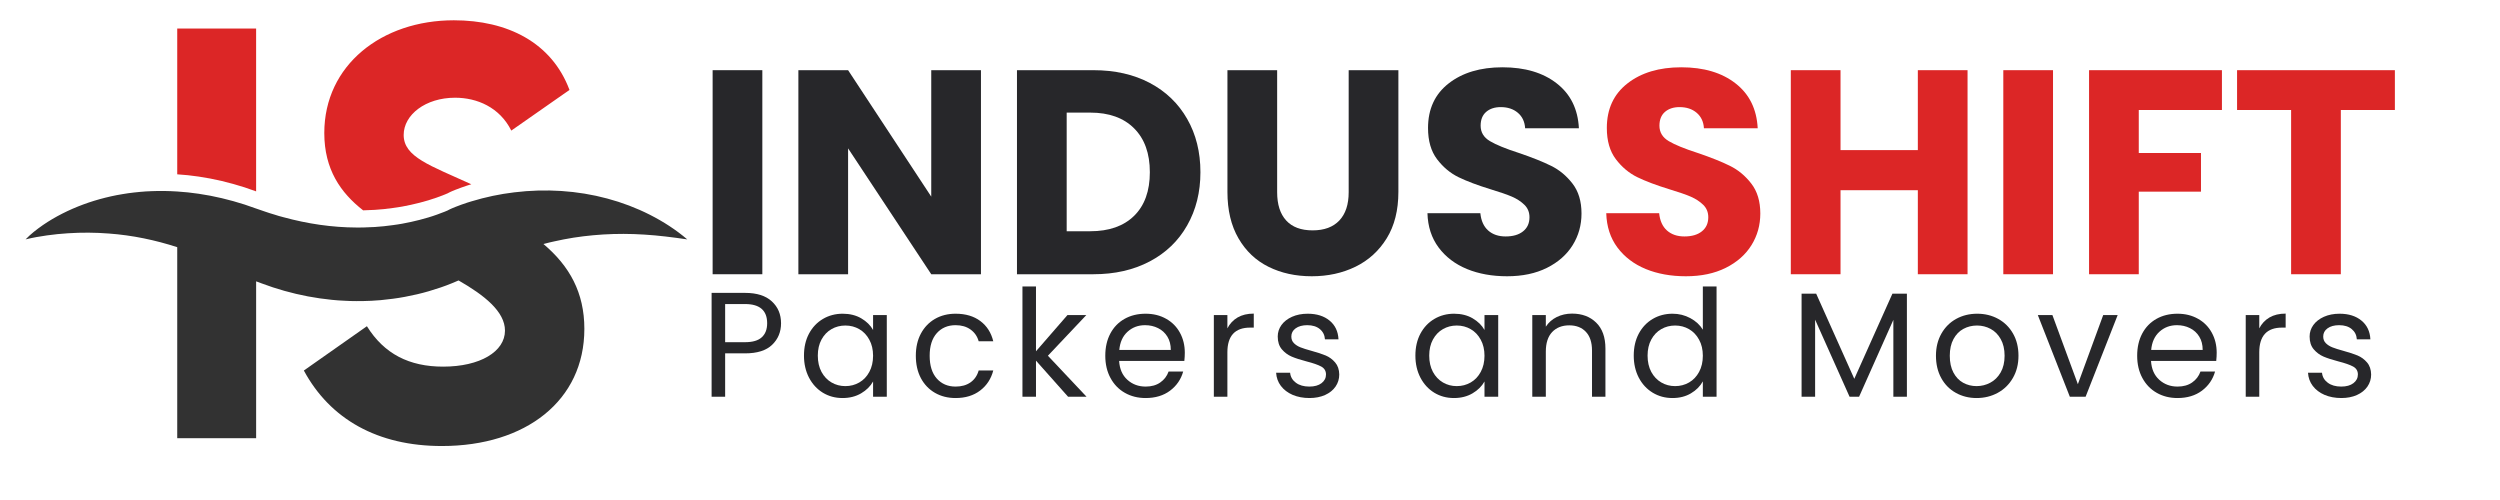 <?xml version="1.0" encoding="UTF-8"?> <svg xmlns="http://www.w3.org/2000/svg" xmlns:xlink="http://www.w3.org/1999/xlink" width="900" zoomAndPan="magnify" viewBox="0 0 675 135" height="180" preserveAspectRatio="xMidYMid meet" version="1.0"><defs><g></g><clipPath id="2c1d273ad7"><path d="M 47 5.289 L 154 5.289 L 154 57 L 47 57 Z M 47 5.289 " clip-rule="nonzero"></path></clipPath><clipPath id="af303bf1e8"><path d="M 6.91 51 L 185.586 51 L 185.586 120.684 L 6.91 120.684 Z M 6.91 51 " clip-rule="nonzero"></path></clipPath></defs><g clip-path="url(#2c1d273ad7)"><path fill="#dc2626" d="M 153.762 24.281 L 138.051 35.258 C 134.895 28.945 128.777 26.383 122.863 26.383 C 114.91 26.383 108.992 30.984 108.992 36.441 C 108.992 42.41 116.176 44.68 127.254 49.75 C 126.902 49.855 126.547 49.961 126.195 50.078 C 125.145 50.43 124.09 50.797 123.004 51.227 L 122.164 51.57 L 121.723 51.766 L 121.48 51.879 L 121.355 51.938 L 121.199 52.02 L 121.008 52.121 L 120.84 52.211 C 120.812 52.227 120.816 52.223 120.797 52.227 L 120.734 52.25 L 120.535 52.336 L 120.07 52.531 C 119.414 52.801 118.684 53.07 117.941 53.336 C 117.207 53.602 116.441 53.848 115.676 54.078 C 114.129 54.535 112.559 54.957 110.957 55.297 C 110.16 55.473 109.359 55.625 108.555 55.781 C 107.742 55.906 106.938 56.059 106.121 56.152 C 104.504 56.398 102.859 56.547 101.223 56.66 C 100.164 56.723 99.105 56.773 98.047 56.793 C 91.992 52.07 87.559 45.754 87.559 35.918 C 87.559 17.57 103.078 5.477 122.531 5.477 C 136.996 5.477 148.965 11.457 153.762 24.281 Z M 47.852 7.707 L 47.852 47.066 C 49.785 47.188 51.715 47.391 53.637 47.676 C 57.848 48.289 62 49.293 66.051 50.59 L 69.055 51.637 L 69.152 51.668 L 69.152 7.707 Z M 47.852 7.707 " fill-opacity="1" fill-rule="nonzero"></path></g><g clip-path="url(#af303bf1e8)"><path fill="#323232" d="M 185.559 64.637 C 181.594 64.055 177.762 63.57 173.984 63.34 C 170.211 63.098 166.504 63.09 162.879 63.309 C 159.25 63.535 155.695 63.957 152.227 64.633 C 151.359 64.816 150.496 64.973 149.641 65.176 L 148.359 65.465 L 147.086 65.793 L 146.73 65.883 C 153.762 71.824 157.777 78.98 157.777 88.801 C 157.777 108.133 141.996 120.426 119.312 120.426 C 101.957 120.426 89.137 113.191 82.039 100.043 L 99.066 88.078 C 103.73 95.574 110.504 98.992 119.645 98.992 C 129.637 98.992 136.344 94.922 136.344 89.266 C 136.344 84.133 130.789 79.715 123.809 75.719 C 123.238 75.969 122.672 76.207 122.098 76.445 C 120.023 77.301 117.918 78 115.789 78.625 C 113.66 79.25 111.504 79.738 109.336 80.145 C 107.168 80.559 104.977 80.82 102.785 81.039 L 101.141 81.152 L 100.312 81.211 L 97.84 81.293 C 97.289 81.309 96.738 81.301 96.195 81.297 C 95.645 81.289 95.094 81.289 94.543 81.273 L 92.898 81.195 C 91.797 81.16 90.707 81.059 89.613 80.957 C 87.438 80.734 85.27 80.43 83.125 80.023 C 78.84 79.207 74.656 78.027 70.633 76.512 L 69.156 75.961 L 69.156 118.316 L 47.852 118.316 L 47.852 66.738 C 41.965 64.828 35.805 63.52 29.379 63.051 C 25.77 62.77 22.082 62.738 18.34 62.984 C 16.465 63.098 14.574 63.293 12.672 63.559 C 10.762 63.82 8.852 64.164 6.91 64.633 C 8.293 63.176 9.91 61.945 11.57 60.781 C 13.242 59.625 15.008 58.598 16.832 57.668 C 20.488 55.816 24.398 54.379 28.449 53.371 C 29.461 53.098 30.484 52.91 31.512 52.691 C 32.031 52.578 32.543 52.504 33.062 52.418 C 33.578 52.336 34.098 52.242 34.617 52.172 C 35.141 52.109 35.664 52.035 36.184 51.977 C 36.707 51.914 37.234 51.848 37.758 51.816 C 38.809 51.734 39.863 51.629 40.922 51.613 C 43.223 51.516 45.539 51.555 47.848 51.703 C 49.781 51.824 51.711 52.027 53.629 52.312 C 57.844 52.926 61.996 53.93 66.047 55.227 L 69.051 56.273 L 69.148 56.305 L 71.586 57.141 C 72.398 57.441 73.223 57.672 74.043 57.922 L 75.266 58.305 L 76.496 58.637 C 83.062 60.438 89.691 61.406 96.281 61.43 C 96.871 61.441 97.453 61.438 98.039 61.422 C 99.102 61.402 100.156 61.352 101.215 61.289 C 102.852 61.172 104.488 61.023 106.113 60.781 C 106.93 60.688 107.734 60.535 108.547 60.406 C 109.352 60.25 110.152 60.098 110.949 59.926 C 112.547 59.586 114.121 59.164 115.668 58.707 C 116.438 58.473 117.203 58.23 117.934 57.961 C 118.676 57.703 119.406 57.434 120.062 57.16 L 120.527 56.965 L 120.727 56.879 L 120.789 56.855 C 120.805 56.852 120.801 56.852 120.832 56.836 L 121 56.75 L 121.191 56.648 L 121.348 56.566 L 121.469 56.508 L 121.715 56.395 L 122.156 56.199 L 122.992 55.855 C 124.082 55.426 125.129 55.055 126.188 54.703 C 126.539 54.594 126.895 54.484 127.246 54.379 C 131.094 53.207 134.949 52.398 138.84 51.934 C 147.316 50.895 155.91 51.438 163.953 53.602 C 167.973 54.676 171.844 56.152 175.477 57.992 C 179.113 59.84 182.516 62.035 185.559 64.637 Z M 185.559 64.637 " fill-opacity="1" fill-rule="nonzero"></path></g><g fill="#27272a" fill-opacity="1"><g transform="translate(187.55, 74.044)"><g><path d="M 18.281 -55.094 L 18.281 0 L 4.859 0 L 4.859 -55.094 Z M 18.281 -55.094 "></path></g></g></g><g fill="#27272a" fill-opacity="1"><g transform="translate(210.703, 74.044)"><g><path d="M 54.156 0 L 40.734 0 L 18.281 -33.984 L 18.281 0 L 4.859 0 L 4.859 -55.094 L 18.281 -55.094 L 40.734 -20.953 L 40.734 -55.094 L 54.156 -55.094 Z M 54.156 0 "></path></g></g></g><g fill="#27272a" fill-opacity="1"><g transform="translate(269.724, 74.044)"><g><path d="M 25.5 -55.094 C 31.312 -55.094 36.391 -53.941 40.734 -51.641 C 45.078 -49.336 48.438 -46.102 50.812 -41.938 C 53.195 -37.781 54.391 -32.984 54.391 -27.547 C 54.391 -22.16 53.195 -17.375 50.812 -13.188 C 48.438 -9 45.062 -5.754 40.688 -3.453 C 36.32 -1.148 31.258 0 25.5 0 L 4.859 0 L 4.859 -55.094 Z M 24.641 -11.609 C 29.711 -11.609 33.66 -12.992 36.484 -15.766 C 39.316 -18.547 40.734 -22.473 40.734 -27.547 C 40.734 -32.617 39.316 -36.566 36.484 -39.391 C 33.66 -42.223 29.711 -43.641 24.641 -43.641 L 18.281 -43.641 L 18.281 -11.609 Z M 24.641 -11.609 "></path></g></g></g><g fill="#27272a" fill-opacity="1"><g transform="translate(326.783, 74.044)"><g><path d="M 18.047 -55.094 L 18.047 -22.125 C 18.047 -18.832 18.859 -16.297 20.484 -14.516 C 22.109 -12.734 24.488 -11.844 27.625 -11.844 C 30.758 -11.844 33.164 -12.734 34.844 -14.516 C 36.52 -16.297 37.359 -18.832 37.359 -22.125 L 37.359 -55.094 L 50.781 -55.094 L 50.781 -22.219 C 50.781 -17.289 49.734 -13.125 47.641 -9.719 C 45.547 -6.32 42.734 -3.758 39.203 -2.031 C 35.672 -0.312 31.734 0.547 27.391 0.547 C 23.047 0.547 19.16 -0.301 15.734 -2 C 12.305 -3.695 9.598 -6.258 7.609 -9.688 C 5.617 -13.113 4.625 -17.289 4.625 -22.219 L 4.625 -55.094 Z M 18.047 -55.094 "></path></g></g></g><g fill="#27272a" fill-opacity="1"><g transform="translate(382.115, 74.044)"><g><path d="M 24.797 0.547 C 20.766 0.547 17.156 -0.102 13.969 -1.406 C 10.781 -2.719 8.227 -4.656 6.312 -7.219 C 4.406 -9.781 3.398 -12.867 3.297 -16.484 L 17.578 -16.484 C 17.785 -14.441 18.488 -12.883 19.688 -11.812 C 20.895 -10.738 22.469 -10.203 24.406 -10.203 C 26.395 -10.203 27.961 -10.66 29.109 -11.578 C 30.266 -12.492 30.844 -13.766 30.844 -15.391 C 30.844 -16.742 30.383 -17.863 29.469 -18.75 C 28.551 -19.645 27.426 -20.379 26.094 -20.953 C 24.758 -21.523 22.863 -22.18 20.406 -22.922 C 16.844 -24.016 13.938 -25.109 11.688 -26.203 C 9.438 -27.305 7.5 -28.93 5.875 -31.078 C 4.258 -33.223 3.453 -36.023 3.453 -39.484 C 3.453 -44.609 5.305 -48.617 9.016 -51.516 C 12.734 -54.422 17.578 -55.875 23.547 -55.875 C 29.617 -55.875 34.508 -54.422 38.219 -51.516 C 41.938 -48.617 43.926 -44.582 44.188 -39.406 L 29.672 -39.406 C 29.566 -41.176 28.91 -42.57 27.703 -43.594 C 26.504 -44.613 24.961 -45.125 23.078 -45.125 C 21.453 -45.125 20.141 -44.691 19.141 -43.828 C 18.148 -42.961 17.656 -41.723 17.656 -40.109 C 17.656 -38.328 18.492 -36.938 20.172 -35.938 C 21.848 -34.945 24.461 -33.879 28.016 -32.734 C 31.578 -31.523 34.469 -30.367 36.688 -29.266 C 38.914 -28.172 40.836 -26.578 42.453 -24.484 C 44.078 -22.391 44.891 -19.695 44.891 -16.406 C 44.891 -13.258 44.094 -10.406 42.5 -7.844 C 40.906 -5.281 38.586 -3.238 35.547 -1.719 C 32.516 -0.207 28.93 0.547 24.797 0.547 Z M 24.797 0.547 "></path></g></g></g><g fill="#dc2626" fill-opacity="1"><g transform="translate(430.392, 74.044)"><g><path d="M 24.797 0.547 C 20.766 0.547 17.156 -0.102 13.969 -1.406 C 10.781 -2.719 8.227 -4.656 6.312 -7.219 C 4.406 -9.781 3.398 -12.867 3.297 -16.484 L 17.578 -16.484 C 17.785 -14.441 18.488 -12.883 19.688 -11.812 C 20.895 -10.738 22.469 -10.203 24.406 -10.203 C 26.395 -10.203 27.961 -10.66 29.109 -11.578 C 30.266 -12.492 30.844 -13.766 30.844 -15.391 C 30.844 -16.742 30.383 -17.863 29.469 -18.75 C 28.551 -19.645 27.426 -20.379 26.094 -20.953 C 24.758 -21.523 22.863 -22.18 20.406 -22.922 C 16.844 -24.016 13.938 -25.109 11.688 -26.203 C 9.438 -27.305 7.5 -28.93 5.875 -31.078 C 4.258 -33.223 3.453 -36.023 3.453 -39.484 C 3.453 -44.609 5.305 -48.617 9.016 -51.516 C 12.734 -54.422 17.578 -55.875 23.547 -55.875 C 29.617 -55.875 34.508 -54.422 38.219 -51.516 C 41.938 -48.617 43.926 -44.582 44.188 -39.406 L 29.672 -39.406 C 29.566 -41.176 28.91 -42.57 27.703 -43.594 C 26.504 -44.613 24.961 -45.125 23.078 -45.125 C 21.453 -45.125 20.141 -44.691 19.141 -43.828 C 18.148 -42.961 17.656 -41.723 17.656 -40.109 C 17.656 -38.328 18.492 -36.938 20.172 -35.938 C 21.848 -34.945 24.461 -33.879 28.016 -32.734 C 31.578 -31.523 34.469 -30.367 36.688 -29.266 C 38.914 -28.172 40.836 -26.578 42.453 -24.484 C 44.078 -22.391 44.891 -19.695 44.891 -16.406 C 44.891 -13.258 44.094 -10.406 42.5 -7.844 C 40.906 -5.281 38.586 -3.238 35.547 -1.719 C 32.516 -0.207 28.93 0.547 24.797 0.547 Z M 24.797 0.547 "></path></g></g></g><g fill="#dc2626" fill-opacity="1"><g transform="translate(478.66, 74.044)"><g><path d="M 52.578 -55.094 L 52.578 0 L 39.156 0 L 39.156 -22.688 L 18.281 -22.688 L 18.281 0 L 4.859 0 L 4.859 -55.094 L 18.281 -55.094 L 18.281 -33.516 L 39.156 -33.516 L 39.156 -55.094 Z M 52.578 -55.094 "></path></g></g></g><g fill="#dc2626" fill-opacity="1"><g transform="translate(536.033, 74.044)"><g><path d="M 18.281 -55.094 L 18.281 0 L 4.859 0 L 4.859 -55.094 Z M 18.281 -55.094 "></path></g></g></g><g fill="#dc2626" fill-opacity="1"><g transform="translate(559.186, 74.044)"><g><path d="M 40.734 -55.094 L 40.734 -44.344 L 18.281 -44.344 L 18.281 -32.734 L 35.078 -32.734 L 35.078 -22.297 L 18.281 -22.297 L 18.281 0 L 4.859 0 L 4.859 -55.094 Z M 40.734 -55.094 "></path></g></g></g><g fill="#dc2626" fill-opacity="1"><g transform="translate(602.117, 74.044)"><g><path d="M 44.5 -55.094 L 44.5 -44.344 L 29.906 -44.344 L 29.906 0 L 16.484 0 L 16.484 -44.344 L 1.891 -44.344 L 1.891 -55.094 Z M 44.5 -55.094 "></path></g></g></g><g fill="#27272a" fill-opacity="1"><g transform="translate(189.039, 107.11)"><g><path d="M 21.844 -19.828 C 21.844 -17.492 21.039 -15.555 19.438 -14.016 C 17.844 -12.473 15.41 -11.703 12.141 -11.703 L 6.75 -11.703 L 6.75 0 L 3.094 0 L 3.094 -28.031 L 12.141 -28.031 C 15.305 -28.031 17.711 -27.266 19.359 -25.734 C 21.016 -24.211 21.844 -22.242 21.844 -19.828 Z M 12.141 -14.719 C 14.18 -14.719 15.68 -15.16 16.641 -16.047 C 17.609 -16.93 18.094 -18.191 18.094 -19.828 C 18.094 -23.285 16.109 -25.016 12.141 -25.016 L 6.75 -25.016 L 6.75 -14.719 Z M 12.141 -14.719 "></path></g></g></g><g fill="#27272a" fill-opacity="1"><g transform="translate(215.34, 107.11)"><g><path d="M 1.734 -11.094 C 1.734 -13.352 2.188 -15.332 3.094 -17.031 C 4.008 -18.738 5.266 -20.062 6.859 -21 C 8.453 -21.938 10.227 -22.406 12.188 -22.406 C 14.113 -22.406 15.785 -21.988 17.203 -21.156 C 18.629 -20.32 19.691 -19.273 20.391 -18.016 L 20.391 -22.047 L 24.094 -22.047 L 24.094 0 L 20.391 0 L 20.391 -4.109 C 19.672 -2.816 18.594 -1.75 17.156 -0.906 C 15.719 -0.062 14.047 0.359 12.141 0.359 C 10.18 0.359 8.41 -0.117 6.828 -1.078 C 5.254 -2.047 4.008 -3.398 3.094 -5.141 C 2.188 -6.891 1.734 -8.875 1.734 -11.094 Z M 20.391 -11.062 C 20.391 -12.719 20.051 -14.16 19.375 -15.391 C 18.707 -16.629 17.805 -17.578 16.672 -18.234 C 15.535 -18.891 14.281 -19.219 12.906 -19.219 C 11.539 -19.219 10.297 -18.895 9.172 -18.25 C 8.047 -17.613 7.145 -16.676 6.469 -15.438 C 5.801 -14.207 5.469 -12.758 5.469 -11.094 C 5.469 -9.406 5.801 -7.938 6.469 -6.688 C 7.145 -5.445 8.047 -4.5 9.172 -3.844 C 10.297 -3.188 11.539 -2.859 12.906 -2.859 C 14.281 -2.859 15.535 -3.188 16.672 -3.844 C 17.805 -4.5 18.707 -5.445 19.375 -6.688 C 20.051 -7.938 20.391 -9.395 20.391 -11.062 Z M 20.391 -11.062 "></path></g></g></g><g fill="#27272a" fill-opacity="1"><g transform="translate(245.541, 107.11)"><g><path d="M 1.734 -11.062 C 1.734 -13.344 2.188 -15.332 3.094 -17.031 C 4.008 -18.738 5.273 -20.062 6.891 -21 C 8.516 -21.938 10.375 -22.406 12.469 -22.406 C 15.176 -22.406 17.406 -21.742 19.156 -20.422 C 20.914 -19.109 22.078 -17.289 22.641 -14.969 L 18.703 -14.969 C 18.328 -16.301 17.594 -17.359 16.5 -18.141 C 15.414 -18.922 14.07 -19.312 12.469 -19.312 C 10.375 -19.312 8.68 -18.594 7.391 -17.156 C 6.109 -15.719 5.469 -13.688 5.469 -11.062 C 5.469 -8.406 6.109 -6.352 7.391 -4.906 C 8.68 -3.457 10.375 -2.734 12.469 -2.734 C 14.07 -2.734 15.41 -3.109 16.484 -3.859 C 17.555 -4.609 18.297 -5.68 18.703 -7.078 L 22.641 -7.078 C 22.055 -4.828 20.879 -3.023 19.109 -1.672 C 17.336 -0.316 15.125 0.359 12.469 0.359 C 10.375 0.359 8.516 -0.109 6.891 -1.047 C 5.273 -1.984 4.008 -3.305 3.094 -5.016 C 2.188 -6.734 1.734 -8.75 1.734 -11.062 Z M 1.734 -11.062 "></path></g></g></g><g fill="#27272a" fill-opacity="1"><g transform="translate(272.967, 107.11)"><g><path d="M 15.406 0 L 6.75 -9.734 L 6.75 0 L 3.094 0 L 3.094 -29.766 L 6.75 -29.766 L 6.75 -12.266 L 15.25 -22.047 L 20.344 -22.047 L 9.969 -11.062 L 20.391 0 Z M 15.406 0 "></path></g></g></g><g fill="#27272a" fill-opacity="1"><g transform="translate(296.694, 107.11)"><g><path d="M 23.203 -11.859 C 23.203 -11.16 23.16 -10.426 23.078 -9.656 L 5.469 -9.656 C 5.602 -7.477 6.348 -5.781 7.703 -4.562 C 9.055 -3.344 10.695 -2.734 12.625 -2.734 C 14.207 -2.734 15.523 -3.102 16.578 -3.844 C 17.641 -4.582 18.391 -5.566 18.828 -6.797 L 22.766 -6.797 C 22.172 -4.68 20.988 -2.957 19.219 -1.625 C 17.445 -0.301 15.25 0.359 12.625 0.359 C 10.531 0.359 8.66 -0.109 7.016 -1.047 C 5.367 -1.984 4.078 -3.316 3.141 -5.047 C 2.203 -6.773 1.734 -8.781 1.734 -11.062 C 1.734 -13.344 2.188 -15.336 3.094 -17.047 C 4.008 -18.766 5.289 -20.086 6.938 -21.016 C 8.582 -21.941 10.477 -22.406 12.625 -22.406 C 14.719 -22.406 16.566 -21.945 18.172 -21.031 C 19.785 -20.125 21.023 -18.867 21.891 -17.266 C 22.766 -15.672 23.203 -13.867 23.203 -11.859 Z M 19.422 -12.625 C 19.422 -14.02 19.113 -15.219 18.5 -16.219 C 17.883 -17.227 17.047 -17.992 15.984 -18.516 C 14.922 -19.047 13.75 -19.312 12.469 -19.312 C 10.613 -19.312 9.035 -18.719 7.734 -17.531 C 6.441 -16.352 5.703 -14.719 5.516 -12.625 Z M 19.422 -12.625 "></path></g></g></g><g fill="#27272a" fill-opacity="1"><g transform="translate(324.644, 107.11)"><g><path d="M 6.75 -18.453 C 7.395 -19.711 8.312 -20.691 9.5 -21.391 C 10.695 -22.086 12.156 -22.438 13.875 -22.438 L 13.875 -18.656 L 12.906 -18.656 C 8.801 -18.656 6.75 -16.43 6.75 -11.984 L 6.75 0 L 3.094 0 L 3.094 -22.047 L 6.75 -22.047 Z M 6.75 -18.453 "></path></g></g></g><g fill="#27272a" fill-opacity="1"><g transform="translate(342.66, 107.11)"><g><path d="M 10.906 0.359 C 9.207 0.359 7.688 0.07 6.344 -0.5 C 5.008 -1.082 3.953 -1.891 3.172 -2.922 C 2.398 -3.953 1.973 -5.133 1.891 -6.469 L 5.672 -6.469 C 5.773 -5.375 6.289 -4.477 7.219 -3.781 C 8.145 -3.082 9.359 -2.734 10.859 -2.734 C 12.254 -2.734 13.352 -3.039 14.156 -3.656 C 14.957 -4.27 15.359 -5.051 15.359 -6 C 15.359 -6.957 14.93 -7.672 14.078 -8.141 C 13.223 -8.609 11.895 -9.07 10.094 -9.531 C 8.457 -9.957 7.125 -10.391 6.094 -10.828 C 5.062 -11.273 4.176 -11.93 3.438 -12.797 C 2.695 -13.672 2.328 -14.82 2.328 -16.25 C 2.328 -17.375 2.66 -18.406 3.328 -19.344 C 4.004 -20.281 4.957 -21.023 6.188 -21.578 C 7.426 -22.129 8.836 -22.406 10.422 -22.406 C 12.859 -22.406 14.828 -21.785 16.328 -20.547 C 17.828 -19.316 18.629 -17.629 18.734 -15.484 L 15.078 -15.484 C 15.004 -16.641 14.539 -17.566 13.688 -18.266 C 12.844 -18.961 11.711 -19.312 10.297 -19.312 C 8.984 -19.312 7.938 -19.023 7.156 -18.453 C 6.383 -17.891 6 -17.156 6 -16.25 C 6 -15.52 6.234 -14.922 6.703 -14.453 C 7.172 -13.984 7.758 -13.609 8.469 -13.328 C 9.176 -13.047 10.16 -12.734 11.422 -12.391 C 13.004 -11.961 14.289 -11.539 15.281 -11.125 C 16.27 -10.707 17.117 -10.082 17.828 -9.25 C 18.547 -8.414 18.914 -7.332 18.938 -6 C 18.938 -4.789 18.602 -3.703 17.938 -2.734 C 17.27 -1.766 16.32 -1.004 15.094 -0.453 C 13.875 0.086 12.477 0.359 10.906 0.359 Z M 10.906 0.359 "></path></g></g></g><g fill="#27272a" fill-opacity="1"><g transform="translate(366.668, 107.11)"><g></g></g></g><g fill="#27272a" fill-opacity="1"><g transform="translate(380.422, 107.11)"><g><path d="M 1.734 -11.094 C 1.734 -13.352 2.188 -15.332 3.094 -17.031 C 4.008 -18.738 5.266 -20.062 6.859 -21 C 8.453 -21.938 10.227 -22.406 12.188 -22.406 C 14.113 -22.406 15.785 -21.988 17.203 -21.156 C 18.629 -20.32 19.691 -19.273 20.391 -18.016 L 20.391 -22.047 L 24.094 -22.047 L 24.094 0 L 20.391 0 L 20.391 -4.109 C 19.672 -2.816 18.594 -1.75 17.156 -0.906 C 15.719 -0.062 14.047 0.359 12.141 0.359 C 10.18 0.359 8.41 -0.117 6.828 -1.078 C 5.254 -2.047 4.008 -3.398 3.094 -5.141 C 2.188 -6.891 1.734 -8.875 1.734 -11.094 Z M 20.391 -11.062 C 20.391 -12.719 20.051 -14.16 19.375 -15.391 C 18.707 -16.629 17.805 -17.578 16.672 -18.234 C 15.535 -18.891 14.281 -19.219 12.906 -19.219 C 11.539 -19.219 10.297 -18.895 9.172 -18.25 C 8.047 -17.613 7.145 -16.676 6.469 -15.438 C 5.801 -14.207 5.469 -12.758 5.469 -11.094 C 5.469 -9.406 5.801 -7.938 6.469 -6.688 C 7.145 -5.445 8.047 -4.5 9.172 -3.844 C 10.297 -3.188 11.539 -2.859 12.906 -2.859 C 14.281 -2.859 15.535 -3.188 16.672 -3.844 C 17.805 -4.5 18.707 -5.445 19.375 -6.688 C 20.051 -7.938 20.391 -9.395 20.391 -11.062 Z M 20.391 -11.062 "></path></g></g></g><g fill="#27272a" fill-opacity="1"><g transform="translate(410.623, 107.11)"><g><path d="M 13.828 -22.438 C 16.516 -22.438 18.688 -21.625 20.344 -20 C 22.008 -18.383 22.844 -16.047 22.844 -12.984 L 22.844 0 L 19.219 0 L 19.219 -12.469 C 19.219 -14.664 18.664 -16.348 17.562 -17.516 C 16.469 -18.68 14.973 -19.266 13.078 -19.266 C 11.141 -19.266 9.598 -18.66 8.453 -17.453 C 7.316 -16.242 6.75 -14.488 6.75 -12.188 L 6.75 0 L 3.094 0 L 3.094 -22.047 L 6.75 -22.047 L 6.75 -18.906 C 7.477 -20.031 8.461 -20.898 9.703 -21.516 C 10.953 -22.129 12.328 -22.438 13.828 -22.438 Z M 13.828 -22.438 "></path></g></g></g><g fill="#27272a" fill-opacity="1"><g transform="translate(439.377, 107.11)"><g><path d="M 1.734 -11.094 C 1.734 -13.352 2.188 -15.332 3.094 -17.031 C 4.008 -18.738 5.266 -20.062 6.859 -21 C 8.453 -21.938 10.238 -22.406 12.219 -22.406 C 13.938 -22.406 15.531 -22.008 17 -21.219 C 18.477 -20.426 19.609 -19.383 20.391 -18.094 L 20.391 -29.766 L 24.094 -29.766 L 24.094 0 L 20.391 0 L 20.391 -4.141 C 19.672 -2.828 18.598 -1.75 17.172 -0.906 C 15.754 -0.062 14.094 0.359 12.188 0.359 C 10.227 0.359 8.453 -0.117 6.859 -1.078 C 5.266 -2.047 4.008 -3.398 3.094 -5.141 C 2.188 -6.891 1.734 -8.875 1.734 -11.094 Z M 20.391 -11.062 C 20.391 -12.719 20.051 -14.16 19.375 -15.391 C 18.707 -16.629 17.805 -17.578 16.672 -18.234 C 15.535 -18.891 14.281 -19.219 12.906 -19.219 C 11.539 -19.219 10.297 -18.895 9.172 -18.25 C 8.047 -17.613 7.145 -16.676 6.469 -15.438 C 5.801 -14.207 5.469 -12.758 5.469 -11.094 C 5.469 -9.406 5.801 -7.938 6.469 -6.688 C 7.145 -5.445 8.047 -4.5 9.172 -3.844 C 10.297 -3.188 11.539 -2.859 12.906 -2.859 C 14.281 -2.859 15.535 -3.188 16.672 -3.844 C 17.805 -4.5 18.707 -5.445 19.375 -6.688 C 20.051 -7.938 20.391 -9.395 20.391 -11.062 Z M 20.391 -11.062 "></path></g></g></g><g fill="#27272a" fill-opacity="1"><g transform="translate(469.578, 107.11)"><g></g></g></g><g fill="#27272a" fill-opacity="1"><g transform="translate(483.332, 107.11)"><g><path d="M 31.531 -27.828 L 31.531 0 L 27.875 0 L 27.875 -20.75 L 18.625 0 L 16.047 0 L 6.75 -20.797 L 6.75 0 L 3.094 0 L 3.094 -27.828 L 7.031 -27.828 L 17.328 -4.828 L 27.625 -27.828 Z M 31.531 -27.828 "></path></g></g></g><g fill="#27272a" fill-opacity="1"><g transform="translate(520.973, 107.11)"><g><path d="M 12.703 0.359 C 10.641 0.359 8.77 -0.109 7.094 -1.047 C 5.414 -1.984 4.102 -3.316 3.156 -5.047 C 2.207 -6.773 1.734 -8.781 1.734 -11.062 C 1.734 -13.312 2.223 -15.301 3.203 -17.031 C 4.18 -18.758 5.516 -20.086 7.203 -21.016 C 8.891 -21.941 10.781 -22.406 12.875 -22.406 C 14.957 -22.406 16.844 -21.941 18.531 -21.016 C 20.227 -20.086 21.566 -18.766 22.547 -17.047 C 23.523 -15.336 24.016 -13.344 24.016 -11.062 C 24.016 -8.781 23.508 -6.773 22.5 -5.047 C 21.5 -3.316 20.141 -1.984 18.422 -1.047 C 16.703 -0.109 14.797 0.359 12.703 0.359 Z M 12.703 -2.859 C 14.023 -2.859 15.258 -3.164 16.406 -3.781 C 17.562 -4.395 18.492 -5.316 19.203 -6.547 C 19.91 -7.785 20.266 -9.289 20.266 -11.062 C 20.266 -12.832 19.914 -14.332 19.219 -15.562 C 18.52 -16.801 17.609 -17.719 16.484 -18.312 C 15.359 -18.914 14.141 -19.219 12.828 -19.219 C 11.484 -19.219 10.254 -18.914 9.141 -18.312 C 8.035 -17.719 7.145 -16.801 6.469 -15.562 C 5.801 -14.332 5.469 -12.832 5.469 -11.062 C 5.469 -9.258 5.797 -7.742 6.453 -6.516 C 7.109 -5.285 7.984 -4.367 9.078 -3.766 C 10.18 -3.16 11.391 -2.859 12.703 -2.859 Z M 12.703 -2.859 "></path></g></g></g><g fill="#27272a" fill-opacity="1"><g transform="translate(549.726, 107.11)"><g><path d="M 11.297 -3.375 L 18.141 -22.047 L 22.047 -22.047 L 13.391 0 L 9.125 0 L 0.484 -22.047 L 4.422 -22.047 Z M 11.297 -3.375 "></path></g></g></g><g fill="#27272a" fill-opacity="1"><g transform="translate(575.303, 107.11)"><g><path d="M 23.203 -11.859 C 23.203 -11.16 23.16 -10.426 23.078 -9.656 L 5.469 -9.656 C 5.602 -7.477 6.348 -5.781 7.703 -4.562 C 9.055 -3.344 10.695 -2.734 12.625 -2.734 C 14.207 -2.734 15.523 -3.102 16.578 -3.844 C 17.641 -4.582 18.391 -5.566 18.828 -6.797 L 22.766 -6.797 C 22.172 -4.68 20.988 -2.957 19.219 -1.625 C 17.445 -0.301 15.25 0.359 12.625 0.359 C 10.531 0.359 8.66 -0.109 7.016 -1.047 C 5.367 -1.984 4.078 -3.316 3.141 -5.047 C 2.203 -6.773 1.734 -8.781 1.734 -11.062 C 1.734 -13.344 2.188 -15.336 3.094 -17.047 C 4.008 -18.766 5.289 -20.086 6.938 -21.016 C 8.582 -21.941 10.477 -22.406 12.625 -22.406 C 14.719 -22.406 16.566 -21.945 18.172 -21.031 C 19.785 -20.125 21.023 -18.867 21.891 -17.266 C 22.766 -15.672 23.203 -13.867 23.203 -11.859 Z M 19.422 -12.625 C 19.422 -14.02 19.113 -15.219 18.5 -16.219 C 17.883 -17.227 17.047 -17.992 15.984 -18.516 C 14.922 -19.047 13.75 -19.312 12.469 -19.312 C 10.613 -19.312 9.035 -18.719 7.734 -17.531 C 6.441 -16.352 5.703 -14.719 5.516 -12.625 Z M 19.422 -12.625 "></path></g></g></g><g fill="#27272a" fill-opacity="1"><g transform="translate(603.252, 107.11)"><g><path d="M 6.75 -18.453 C 7.395 -19.711 8.312 -20.691 9.5 -21.391 C 10.695 -22.086 12.156 -22.438 13.875 -22.438 L 13.875 -18.656 L 12.906 -18.656 C 8.801 -18.656 6.75 -16.43 6.75 -11.984 L 6.75 0 L 3.094 0 L 3.094 -22.047 L 6.75 -22.047 Z M 6.75 -18.453 "></path></g></g></g><g fill="#27272a" fill-opacity="1"><g transform="translate(621.269, 107.11)"><g><path d="M 10.906 0.359 C 9.207 0.359 7.688 0.07 6.344 -0.5 C 5.008 -1.082 3.953 -1.891 3.172 -2.922 C 2.398 -3.953 1.973 -5.133 1.891 -6.469 L 5.672 -6.469 C 5.773 -5.375 6.289 -4.477 7.219 -3.781 C 8.145 -3.082 9.359 -2.734 10.859 -2.734 C 12.254 -2.734 13.352 -3.039 14.156 -3.656 C 14.957 -4.27 15.359 -5.051 15.359 -6 C 15.359 -6.957 14.93 -7.672 14.078 -8.141 C 13.223 -8.609 11.895 -9.07 10.094 -9.531 C 8.457 -9.957 7.125 -10.391 6.094 -10.828 C 5.062 -11.273 4.176 -11.93 3.438 -12.797 C 2.695 -13.672 2.328 -14.82 2.328 -16.25 C 2.328 -17.375 2.66 -18.406 3.328 -19.344 C 4.004 -20.281 4.957 -21.023 6.188 -21.578 C 7.426 -22.129 8.836 -22.406 10.422 -22.406 C 12.859 -22.406 14.828 -21.785 16.328 -20.547 C 17.828 -19.316 18.629 -17.629 18.734 -15.484 L 15.078 -15.484 C 15.004 -16.641 14.539 -17.566 13.688 -18.266 C 12.844 -18.961 11.711 -19.312 10.297 -19.312 C 8.984 -19.312 7.938 -19.023 7.156 -18.453 C 6.383 -17.891 6 -17.156 6 -16.25 C 6 -15.52 6.234 -14.922 6.703 -14.453 C 7.172 -13.984 7.758 -13.609 8.469 -13.328 C 9.176 -13.047 10.16 -12.734 11.422 -12.391 C 13.004 -11.961 14.289 -11.539 15.281 -11.125 C 16.27 -10.707 17.117 -10.082 17.828 -9.25 C 18.547 -8.414 18.914 -7.332 18.938 -6 C 18.938 -4.789 18.602 -3.703 17.938 -2.734 C 17.27 -1.766 16.32 -1.004 15.094 -0.453 C 13.875 0.086 12.477 0.359 10.906 0.359 Z M 10.906 0.359 "></path></g></g></g></svg> 